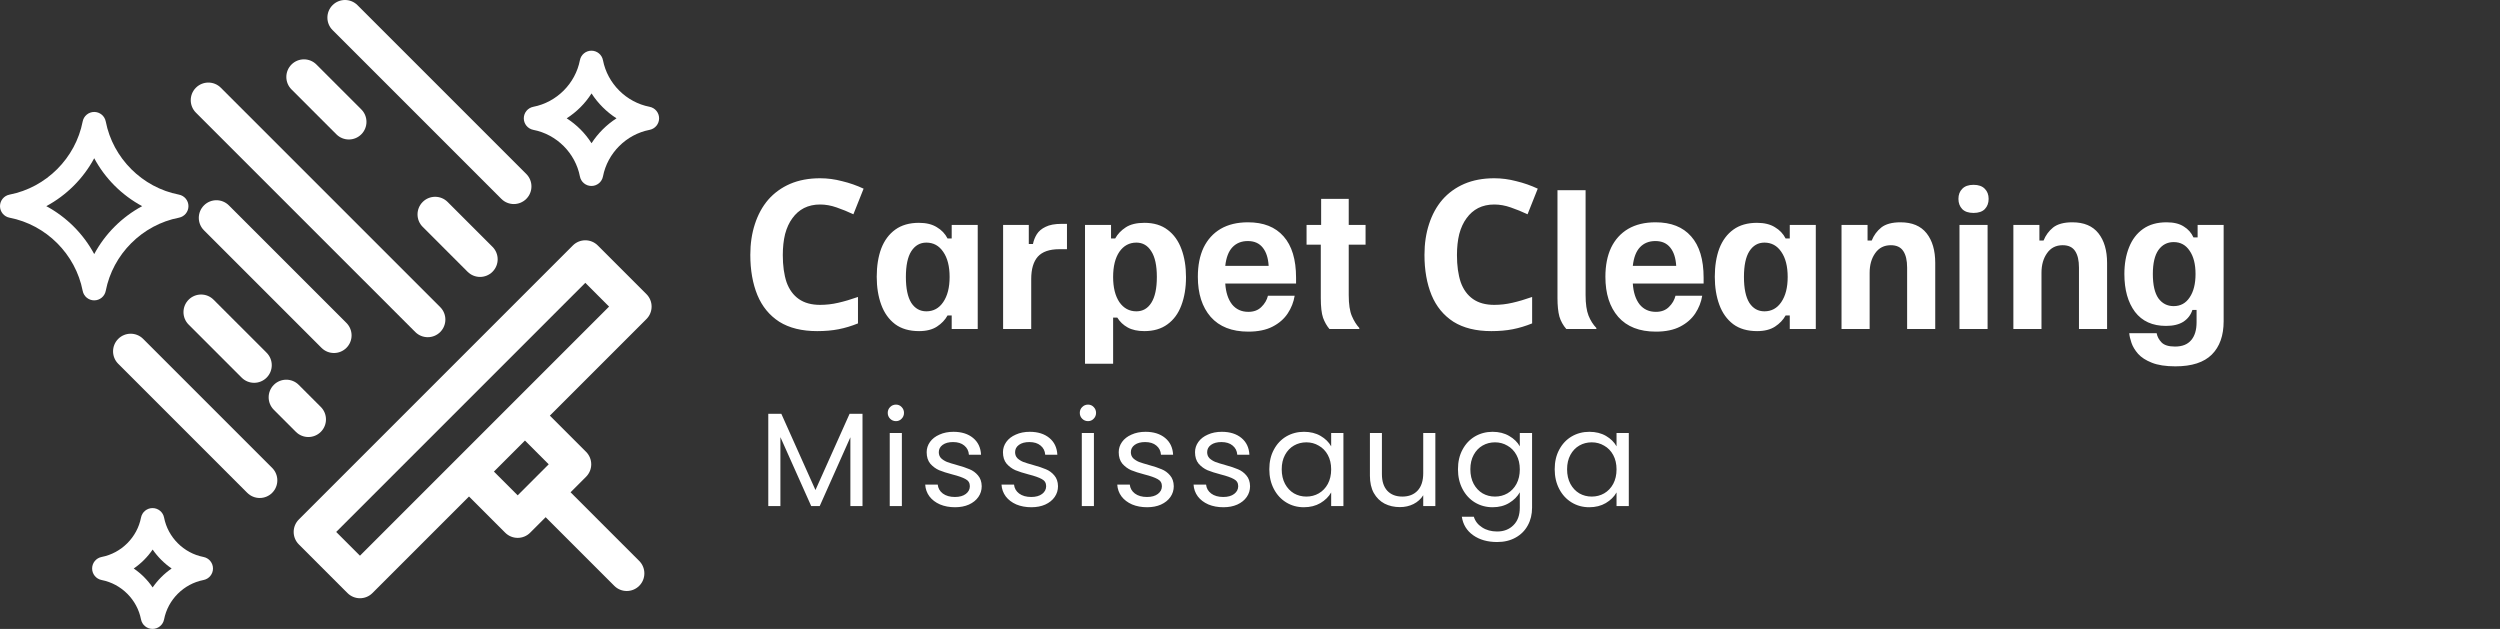 <svg xmlns="http://www.w3.org/2000/svg" width="2401" height="604" viewBox="0 0 2401 604" fill="none"><rect x="0" y="0" width="2401" height="604" fill="#333333" stroke="none"/><path d="M101.557 279.335C108.371 244.123 136.623 215.885 171.861 209.067C177.167 208.042 180.996 203.396 180.996 197.991C180.996 192.585 177.164 187.943 171.857 186.917C136.619 180.1 108.367 151.862 101.553 116.65C100.527 111.343 95.881 107.515 90.48 107.515C85.078 107.515 80.432 111.347 79.406 116.65C72.589 151.866 44.351 180.103 9.139 186.917C3.836 187.943 0 192.589 0 197.991C0 203.392 3.832 208.038 9.135 209.067C44.351 215.881 72.589 244.119 79.406 279.335C80.432 284.642 85.078 288.47 90.48 288.47C95.885 288.474 100.527 284.642 101.557 279.335ZM44.457 197.994C63.917 187.542 80.031 171.428 90.483 151.968C100.94 171.432 117.06 187.542 136.532 197.994C117.057 208.451 100.94 224.56 90.483 244.024C80.031 224.56 63.917 208.447 44.457 197.994Z" fill="white"></path><path d="M623.865 102.569C601.423 98.226 583.43 80.244 579.09 57.82C578.065 52.514 573.419 48.685 568.017 48.685C562.616 48.685 557.97 52.517 556.944 57.82C552.604 80.244 534.619 98.23 512.195 102.569C506.892 103.595 503.06 108.241 503.06 113.643C503.06 119.048 506.892 123.69 512.195 124.716C534.622 129.055 552.604 147.041 556.944 169.465C557.97 174.771 562.616 178.6 568.017 178.6C573.419 178.6 578.065 174.768 579.09 169.465C583.43 147.041 601.423 129.059 623.865 124.716C629.168 123.69 633 119.044 633 113.643C633 108.237 629.168 103.595 623.865 102.569ZM568.112 137.552C561.988 127.942 553.853 119.789 544.254 113.643C553.849 107.496 561.988 99.343 568.112 89.733C574.306 99.296 582.503 107.475 592.083 113.643C582.503 119.811 574.302 127.989 568.112 137.552Z" fill="white"></path><path d="M195.416 534.913C176.448 531.241 161.244 516.047 157.579 497.098C156.554 491.791 151.908 487.963 146.503 487.963C141.101 487.963 136.455 491.795 135.429 497.098C131.761 516.047 116.564 531.245 97.611 534.913C92.308 535.938 88.476 540.584 88.476 545.986C88.476 551.391 92.308 556.033 97.615 557.059C116.564 560.723 131.761 575.921 135.429 594.874C136.455 600.18 141.101 604.009 146.503 604.009C151.908 604.009 156.55 600.177 157.579 594.874C161.244 575.924 176.452 560.727 195.416 557.059C200.723 556.033 204.555 551.387 204.555 545.986C204.551 540.584 200.719 535.938 195.416 534.913ZM146.598 564.176C141.725 557.037 135.572 550.873 128.448 545.986C135.572 541.095 141.722 534.931 146.598 527.792C151.521 534.898 157.715 541.081 164.839 545.986C157.715 550.891 151.521 557.07 146.598 564.176Z" fill="white"></path><path d="M574.105 235.736C567.499 229.13 556.783 229.13 550.177 235.736L287.001 498.916C280.392 505.525 280.392 516.237 287.001 522.847L333.747 569.592C337.05 572.895 341.382 574.545 345.71 574.545C350.043 574.545 354.371 572.891 357.674 569.592L450.431 476.835L485.213 511.616C488.516 514.919 492.848 516.569 497.177 516.569C501.505 516.569 505.837 514.916 509.14 511.616L524.042 496.715L589.967 562.639C593.269 565.942 597.602 567.596 601.93 567.596C606.259 567.596 610.591 565.942 613.894 562.639C620.5 556.03 620.5 545.318 613.894 538.708L547.969 472.784L562.871 457.882C566.046 454.707 567.827 450.404 567.827 445.918C567.827 441.433 566.046 437.13 562.871 433.955L528.089 399.173L620.847 306.416C627.456 299.806 627.456 289.094 620.847 282.485L574.105 235.736ZM526.984 445.918L512.086 460.816L512.082 460.82L512.078 460.827L497.18 475.725L474.362 452.907L504.169 423.1L526.984 445.918ZM492.202 387.206L438.467 440.94L438.457 440.951L345.707 533.701L322.889 510.883L562.138 271.634L584.955 294.452L492.202 387.206Z" fill="white"></path><path d="M137.473 325.46C130.867 318.854 120.152 318.854 113.546 325.46C106.936 332.07 106.936 342.781 113.546 349.391L237.464 473.309C240.767 476.612 245.096 478.266 249.428 478.266C253.756 478.266 258.088 476.612 261.391 473.309C268.001 466.7 268.001 455.988 261.391 449.378L137.473 325.46Z" fill="white"></path><path d="M181.175 311.752L232.117 362.694C235.42 365.997 239.749 367.651 244.081 367.651C248.409 367.651 252.742 365.997 256.045 362.694C262.654 356.085 262.654 345.373 256.045 338.763L205.102 287.821C198.496 281.215 187.781 281.215 181.175 287.821C174.569 294.43 174.569 305.142 181.175 311.752Z" fill="white"></path><path d="M286.903 369.621C280.297 363.015 269.581 363.012 262.975 369.618C256.369 376.224 256.366 386.939 262.975 393.545L284.184 414.757C287.487 418.06 291.819 419.713 296.147 419.713C300.476 419.713 304.808 418.06 308.111 414.761C314.717 408.155 314.721 397.439 308.111 390.833L286.903 369.621Z" fill="white"></path><path d="M332.703 334.077C339.312 327.467 339.312 316.755 332.703 310.146L219.814 197.257C213.208 190.651 202.493 190.651 195.887 197.257C189.277 203.867 189.277 214.579 195.887 221.188L308.775 334.077C312.078 337.38 316.411 339.03 320.739 339.03C325.068 339.03 329.396 337.38 332.703 334.077Z" fill="white"></path><path d="M398.85 318.883C402.153 322.186 406.481 323.84 410.814 323.84C415.142 323.84 419.474 322.186 422.777 318.883C429.387 312.274 429.387 301.562 422.777 294.952L212.077 84.251C205.471 77.645 194.759 77.645 188.149 84.251C181.539 90.861 181.539 101.573 188.149 108.183L398.85 318.883Z" fill="white"></path><path d="M323.075 129.003C326.378 132.306 330.71 133.959 335.038 133.959C339.367 133.959 343.699 132.306 347.002 129.003C353.612 122.393 353.612 111.682 347.002 105.072L303.885 61.955C297.279 55.349 286.563 55.349 279.957 61.955C273.348 68.564 273.348 79.276 279.957 85.886L323.075 129.003Z" fill="white"></path><path d="M405.957 193.952C399.348 200.561 399.348 211.273 405.957 217.883L449.075 261C452.378 264.303 456.71 265.957 461.038 265.957C465.367 265.957 469.699 264.303 473.002 261C479.612 254.391 479.612 243.679 473.002 237.069L429.885 193.952C423.279 187.349 412.563 187.349 405.957 193.952Z" fill="white"></path><path d="M481.516 191.009C484.818 194.312 489.151 195.965 493.479 195.965C497.808 195.965 502.14 194.312 505.443 191.009C512.053 184.399 512.053 173.687 505.443 167.078L343.32 4.954C336.714 -1.651 325.998 -1.651 319.392 4.954C312.783 11.564 312.783 22.276 319.392 28.886L481.516 191.009Z" fill="white"></path><path d="M787.6 196.4C781.867 196.4 776.733 197.533 772.2 199.8C767.8 202.067 764.067 205.333 761 209.6C757.933 213.733 755.6 218.8 754 224.8C752.533 230.8 751.8 237.533 751.8 245C751.8 255.133 753 263.8 755.4 271C757.933 278.067 761.867 283.467 767.2 287.2C772.533 290.933 779.333 292.8 787.6 292.8C793.467 292.8 799.267 292.133 805 290.8C810.867 289.467 817.2 287.6 824 285.2V310.6C817.733 313.133 811.533 315 805.4 316.2C799.267 317.4 792.4 318 784.8 318C770.133 318 758 315 748.4 309C738.933 302.867 731.933 294.333 727.4 283.4C722.867 272.333 720.6 259.467 720.6 244.8C720.6 234 722.067 224.133 725 215.2C727.933 206.133 732.2 198.333 737.8 191.8C743.533 185.267 750.533 180.2 758.8 176.6C767.2 173 776.8 171.2 787.6 171.2C794.667 171.2 801.733 172.133 808.8 174C816 175.733 822.867 178.133 829.4 181.2L819.6 205.8C814.267 203.267 808.867 201.067 803.4 199.2C798.067 197.333 792.8 196.4 787.6 196.4ZM882.677 318C873.344 318 865.677 315.778 859.677 311.333C853.677 306.778 849.233 300.556 846.344 292.667C843.455 284.778 842.01 275.833 842.01 265.833C842.01 255.5 843.455 246.444 846.344 238.667C849.344 230.889 853.844 224.833 859.844 220.5C865.844 216.167 873.399 214 882.51 214C889.51 214 895.233 215.389 899.677 218.167C904.233 220.833 907.677 224.444 910.01 229H914.01V216H939.01V316H914.01V303H910.01C907.677 307.222 904.288 310.778 899.844 313.667C895.399 316.556 889.677 318 882.677 318ZM889.677 299C896.455 299 901.844 296.056 905.844 290.167C909.955 284.167 912.01 276.111 912.01 266C912.01 255.778 909.955 247.722 905.844 241.833C901.844 235.944 896.455 233 889.677 233C883.566 233 878.733 235.778 875.177 241.333C871.733 246.778 870.01 255 870.01 266C870.01 277 871.733 285.278 875.177 290.833C878.733 296.278 883.566 299 889.677 299ZM963.383 316V216H988.049V234.333H992.049C992.716 231 993.938 227.889 995.716 225C997.605 222 1000.44 219.611 1004.22 217.833C1007.99 215.944 1013.05 215 1019.38 215H1024.72V239.333H1017.38C1007.94 239.333 1001.05 241.722 996.716 246.5C992.494 251.278 990.383 258.444 990.383 268V316H963.383ZM1042.04 349.333V216H1067.04V229H1071.04C1073.37 224.778 1076.76 221.222 1081.2 218.333C1085.65 215.444 1091.59 214 1099.04 214C1108.15 214 1115.65 216.278 1121.54 220.833C1127.43 225.278 1131.81 231.444 1134.7 239.333C1137.59 247.111 1139.04 256.056 1139.04 266.167C1139.04 276.389 1137.54 285.444 1134.54 293.333C1131.65 301.111 1127.2 307.167 1121.2 311.5C1115.31 315.833 1107.93 318 1099.04 318C1092.59 318 1087.26 316.833 1083.04 314.5C1078.81 312.167 1075.48 309 1073.04 305H1069.04V349.333H1042.04ZM1091.37 299C1097.48 299 1102.26 296.278 1105.7 290.833C1109.26 285.278 1111.04 277 1111.04 266C1111.04 255 1109.26 246.778 1105.7 241.333C1102.26 235.778 1097.48 233 1091.37 233C1084.59 233 1079.15 235.944 1075.04 241.833C1071.04 247.722 1069.04 255.778 1069.04 266C1069.04 276.111 1071.04 284.167 1075.04 290.167C1079.15 296.056 1084.59 299 1091.37 299ZM1198.91 318.5C1183.13 318.5 1171.08 313.778 1162.74 304.333C1154.52 294.889 1150.41 282.056 1150.41 265.833C1150.41 254.944 1152.24 245.611 1155.91 237.833C1159.69 230.056 1165.13 224.056 1172.24 219.833C1179.46 215.611 1188.24 213.5 1198.58 213.5C1213.46 213.5 1224.85 218 1232.74 227C1240.74 236 1244.74 249.222 1244.74 266.667V272.333H1176.74C1177.3 280.778 1179.46 287.444 1183.24 292.333C1187.13 297.111 1192.35 299.5 1198.91 299.5C1204.13 299.5 1208.3 297.944 1211.41 294.833C1214.63 291.722 1216.74 288.111 1217.74 284H1243.41C1242.41 290.111 1240.19 295.778 1236.74 301C1233.3 306.222 1228.46 310.444 1222.24 313.667C1216.02 316.889 1208.24 318.5 1198.91 318.5ZM1176.74 255.333H1218.41C1217.96 247.778 1216.08 241.944 1212.74 237.833C1209.41 233.611 1204.63 231.5 1198.41 231.5C1192.3 231.5 1187.35 233.5 1183.58 237.5C1179.91 241.389 1177.63 247.333 1176.74 255.333ZM1276.82 316C1274.26 313 1272.21 309.389 1270.65 305.167C1269.21 300.944 1268.49 294.611 1268.49 286.167V235H1254.82V216H1268.82V191H1295.32V216H1311.49V235H1295.32V283.333C1295.32 292.111 1296.32 298.833 1298.32 303.5C1300.32 308.167 1302.71 312 1305.49 315V316H1276.82ZM1435.06 196.4C1429.33 196.4 1424.19 197.533 1419.66 199.8C1415.26 202.067 1411.53 205.333 1408.46 209.6C1405.39 213.733 1403.06 218.8 1401.46 224.8C1399.99 230.8 1399.26 237.533 1399.26 245C1399.26 255.133 1400.46 263.8 1402.86 271C1405.39 278.067 1409.33 283.467 1414.66 287.2C1419.99 290.933 1426.79 292.8 1435.06 292.8C1440.93 292.8 1446.73 292.133 1452.46 290.8C1458.33 289.467 1464.66 287.6 1471.46 285.2V310.6C1465.19 313.133 1458.99 315 1452.86 316.2C1446.73 317.4 1439.86 318 1432.26 318C1417.59 318 1405.46 315 1395.86 309C1386.39 302.867 1379.39 294.333 1374.86 283.4C1370.33 272.333 1368.06 259.467 1368.06 244.8C1368.06 234 1369.53 224.133 1372.46 215.2C1375.39 206.133 1379.66 198.333 1385.26 191.8C1390.99 185.267 1397.99 180.2 1406.26 176.6C1414.66 173 1424.26 171.2 1435.06 171.2C1442.13 171.2 1449.19 172.133 1456.26 174C1463.46 175.733 1470.33 178.133 1476.86 181.2L1467.06 205.8C1461.73 203.267 1456.33 201.067 1450.86 199.2C1445.53 197.333 1440.26 196.4 1435.06 196.4ZM1504.3 316C1501.19 312.444 1498.97 308.444 1497.64 304C1496.42 299.444 1495.8 293.5 1495.8 286.167V182.667H1522.8V283.333C1522.8 291.778 1523.75 298.389 1525.64 303.167C1527.53 307.833 1530.03 311.778 1533.14 315V316H1504.3ZM1590.32 318.5C1574.54 318.5 1562.48 313.778 1554.15 304.333C1545.93 294.889 1541.82 282.056 1541.82 265.833C1541.82 254.944 1543.65 245.611 1547.32 237.833C1551.09 230.056 1556.54 224.056 1563.65 219.833C1570.87 215.611 1579.65 213.5 1589.98 213.5C1604.87 213.5 1616.26 218 1624.15 227C1632.15 236 1636.15 249.222 1636.15 266.667V272.333H1568.15C1568.7 280.778 1570.87 287.444 1574.65 292.333C1578.54 297.111 1583.76 299.5 1590.32 299.5C1595.54 299.5 1599.7 297.944 1602.82 294.833C1606.04 291.722 1608.15 288.111 1609.15 284H1634.82C1633.82 290.111 1631.59 295.778 1628.15 301C1624.7 306.222 1619.87 310.444 1613.65 313.667C1607.43 316.889 1599.65 318.5 1590.32 318.5ZM1568.15 255.333H1609.82C1609.37 247.778 1607.48 241.944 1604.15 237.833C1600.82 233.611 1596.04 231.5 1589.82 231.5C1583.7 231.5 1578.76 233.5 1574.98 237.5C1571.32 241.389 1569.04 247.333 1568.15 255.333ZM1687.56 318C1678.23 318 1670.56 315.778 1664.56 311.333C1658.56 306.778 1654.12 300.556 1651.23 292.667C1648.34 284.778 1646.89 275.833 1646.89 265.833C1646.89 255.5 1648.34 246.444 1651.23 238.667C1654.23 230.889 1658.73 224.833 1664.73 220.5C1670.73 216.167 1678.28 214 1687.39 214C1694.39 214 1700.12 215.389 1704.56 218.167C1709.12 220.833 1712.56 224.444 1714.89 229H1718.89V216H1743.89V316H1718.89V303H1714.89C1712.56 307.222 1709.17 310.778 1704.73 313.667C1700.28 316.556 1694.56 318 1687.56 318ZM1694.56 299C1701.34 299 1706.73 296.056 1710.73 290.167C1714.84 284.167 1716.89 276.111 1716.89 266C1716.89 255.778 1714.84 247.722 1710.73 241.833C1706.73 235.944 1701.34 233 1694.56 233C1688.45 233 1683.62 235.778 1680.06 241.333C1676.62 246.778 1674.89 255 1674.89 266C1674.89 277 1676.62 285.278 1680.06 290.833C1683.62 296.278 1688.45 299 1694.56 299ZM1768.6 316V216H1793.6V231H1797.6C1799.6 226 1802.65 221.833 1806.77 218.5C1810.99 215.167 1817.15 213.5 1825.27 213.5C1836.38 213.5 1844.71 217 1850.27 224C1855.82 231 1858.6 240.5 1858.6 252.5V316H1831.6V257C1831.6 250.111 1830.38 244.833 1827.93 241.167C1825.49 237.389 1821.49 235.5 1815.93 235.5C1809.49 235.5 1804.49 238.056 1800.93 243.167C1797.38 248.167 1795.6 254.444 1795.6 262V316H1768.6ZM1881.88 316V216H1908.88V316H1881.88ZM1895.38 204.5C1890.6 204.5 1886.99 203.278 1884.55 200.833C1882.1 198.278 1880.88 195 1880.88 191C1880.88 187 1882.1 183.778 1884.55 181.333C1886.99 178.778 1890.6 177.5 1895.38 177.5C1900.16 177.5 1903.77 178.778 1906.21 181.333C1908.66 183.778 1909.88 187 1909.88 191C1909.88 195 1908.66 198.278 1906.21 200.833C1903.77 203.278 1900.16 204.5 1895.38 204.5ZM1933.64 316V216H1958.64V231H1962.64C1964.64 226 1967.69 221.833 1971.8 218.5C1976.03 215.167 1982.19 213.5 1990.3 213.5C2001.42 213.5 2009.75 217 2015.3 224C2020.86 231 2023.64 240.5 2023.64 252.5V316H1996.64V257C1996.64 250.111 1995.42 244.833 1992.97 241.167C1990.53 237.389 1986.53 235.5 1980.97 235.5C1974.53 235.5 1969.53 238.056 1965.97 243.167C1962.42 248.167 1960.64 254.444 1960.64 262V316H1933.64ZM2089.25 351.833C2079.92 351.833 2072.36 350.667 2066.59 348.333C2060.92 346.111 2056.53 343.278 2053.42 339.833C2050.42 336.389 2048.31 332.889 2047.09 329.333C2045.86 325.778 2045.14 322.667 2044.92 320H2071.25C2071.81 323.222 2073.36 326.167 2075.92 328.833C2078.47 331.5 2082.81 332.833 2088.92 332.833C2095.81 332.833 2100.97 330.778 2104.42 326.667C2107.86 322.667 2109.59 316.944 2109.59 309.5V297.667H2105.59C2104.03 302.444 2101.14 306.222 2096.92 309C2092.7 311.667 2087.14 313 2080.25 313C2067.25 313 2057.31 308.5 2050.42 299.5C2043.64 290.389 2040.25 278.278 2040.25 263.167C2040.25 253.5 2041.75 244.944 2044.75 237.5C2047.75 229.944 2052.25 224.056 2058.25 219.833C2064.25 215.611 2071.75 213.5 2080.75 213.5C2087.64 213.5 2093.14 214.833 2097.25 217.5C2101.47 220.056 2104.59 223.556 2106.59 228H2110.59V216H2135.59V308.5C2135.59 322.278 2131.81 332.944 2124.25 340.5C2116.7 348.056 2105.03 351.833 2089.25 351.833ZM2087.59 294C2094.14 294 2099.25 291.222 2102.92 285.667C2106.7 280.111 2108.59 272.611 2108.59 263.167C2108.59 253.722 2106.7 246.278 2102.92 240.833C2099.25 235.278 2094.14 232.5 2087.59 232.5C2081.47 232.5 2076.59 235.056 2072.92 240.167C2069.36 245.278 2067.59 252.944 2067.59 263.167C2067.59 273.611 2069.36 281.389 2072.92 286.5C2076.59 291.5 2081.47 294 2087.59 294Z" fill="white"></path><path d="M828.352 397.424V486H816.704V419.952L787.264 486H779.072L749.504 419.824V486H737.856V397.424H750.4L783.168 470.64L815.936 397.424H828.352ZM860.522 404.464C858.303 404.464 856.426 403.696 854.89 402.16C853.354 400.624 852.586 398.747 852.586 396.528C852.586 394.309 853.354 392.432 854.89 390.896C856.426 389.36 858.303 388.592 860.522 388.592C862.655 388.592 864.447 389.36 865.898 390.896C867.434 392.432 868.202 394.309 868.202 396.528C868.202 398.747 867.434 400.624 865.898 402.16C864.447 403.696 862.655 404.464 860.522 404.464ZM866.154 415.856V486H854.506V415.856H866.154ZM917.238 487.152C911.862 487.152 907.041 486.256 902.774 484.464C898.507 482.587 895.137 480.027 892.662 476.784C890.187 473.456 888.822 469.659 888.566 465.392H900.598C900.939 468.891 902.561 471.749 905.462 473.968C908.449 476.187 912.331 477.296 917.11 477.296C921.547 477.296 925.046 476.315 927.606 474.352C930.166 472.389 931.446 469.915 931.446 466.928C931.446 463.856 930.081 461.595 927.35 460.144C924.619 458.608 920.395 457.115 914.678 455.664C909.473 454.299 905.206 452.933 901.878 451.568C898.635 450.117 895.819 448.027 893.43 445.296C891.126 442.48 889.974 438.811 889.974 434.288C889.974 430.704 891.041 427.419 893.174 424.432C895.307 421.445 898.337 419.099 902.262 417.392C906.187 415.6 910.667 414.704 915.702 414.704C923.467 414.704 929.739 416.667 934.518 420.592C939.297 424.517 941.857 429.893 942.198 436.72H930.55C930.294 433.051 928.801 430.107 926.07 427.888C923.425 425.669 919.841 424.56 915.318 424.56C911.137 424.56 907.809 425.456 905.334 427.248C902.859 429.04 901.622 431.387 901.622 434.288C901.622 436.592 902.347 438.512 903.798 440.048C905.334 441.499 907.211 442.693 909.43 443.632C911.734 444.485 914.891 445.467 918.902 446.576C923.937 447.941 928.033 449.307 931.19 450.672C934.347 451.952 937.035 453.915 939.254 456.56C941.558 459.205 942.753 462.661 942.838 466.928C942.838 470.768 941.771 474.224 939.638 477.296C937.505 480.368 934.475 482.8 930.55 484.592C926.71 486.299 922.273 487.152 917.238 487.152ZM990.513 487.152C985.137 487.152 980.316 486.256 976.049 484.464C971.782 482.587 968.412 480.027 965.937 476.784C963.462 473.456 962.097 469.659 961.841 465.392H973.873C974.214 468.891 975.836 471.749 978.737 473.968C981.724 476.187 985.606 477.296 990.385 477.296C994.822 477.296 998.321 476.315 1000.88 474.352C1003.44 472.389 1004.72 469.915 1004.72 466.928C1004.72 463.856 1003.36 461.595 1000.62 460.144C997.894 458.608 993.67 457.115 987.953 455.664C982.748 454.299 978.481 452.933 975.153 451.568C971.91 450.117 969.094 448.027 966.705 445.296C964.401 442.48 963.249 438.811 963.249 434.288C963.249 430.704 964.316 427.419 966.449 424.432C968.582 421.445 971.612 419.099 975.537 417.392C979.462 415.6 983.942 414.704 988.977 414.704C996.742 414.704 1003.01 416.667 1007.79 420.592C1012.57 424.517 1015.13 429.893 1015.47 436.72H1003.83C1003.57 433.051 1002.08 430.107 999.345 427.888C996.7 425.669 993.116 424.56 988.593 424.56C984.412 424.56 981.084 425.456 978.609 427.248C976.134 429.04 974.897 431.387 974.897 434.288C974.897 436.592 975.622 438.512 977.073 440.048C978.609 441.499 980.486 442.693 982.705 443.632C985.009 444.485 988.166 445.467 992.177 446.576C997.212 447.941 1001.31 449.307 1004.47 450.672C1007.62 451.952 1010.31 453.915 1012.53 456.56C1014.83 459.205 1016.03 462.661 1016.11 466.928C1016.11 470.768 1015.05 474.224 1012.91 477.296C1010.78 480.368 1007.75 482.8 1003.83 484.592C999.985 486.299 995.548 487.152 990.513 487.152ZM1044.97 404.464C1042.75 404.464 1040.88 403.696 1039.34 402.16C1037.8 400.624 1037.04 398.747 1037.04 396.528C1037.04 394.309 1037.8 392.432 1039.34 390.896C1040.88 389.36 1042.75 388.592 1044.97 388.592C1047.11 388.592 1048.9 389.36 1050.35 390.896C1051.88 392.432 1052.65 394.309 1052.65 396.528C1052.65 398.747 1051.88 400.624 1050.35 402.16C1048.9 403.696 1047.11 404.464 1044.97 404.464ZM1050.6 415.856V486H1038.96V415.856H1050.6ZM1101.69 487.152C1096.31 487.152 1091.49 486.256 1087.22 484.464C1082.96 482.587 1079.59 480.027 1077.11 476.784C1074.64 473.456 1073.27 469.659 1073.02 465.392H1085.05C1085.39 468.891 1087.01 471.749 1089.91 473.968C1092.9 476.187 1096.78 477.296 1101.56 477.296C1106 477.296 1109.5 476.315 1112.06 474.352C1114.62 472.389 1115.9 469.915 1115.9 466.928C1115.9 463.856 1114.53 461.595 1111.8 460.144C1109.07 458.608 1104.85 457.115 1099.13 455.664C1093.92 454.299 1089.66 452.933 1086.33 451.568C1083.09 450.117 1080.27 448.027 1077.88 445.296C1075.58 442.48 1074.42 438.811 1074.42 434.288C1074.42 430.704 1075.49 427.419 1077.62 424.432C1079.76 421.445 1082.79 419.099 1086.71 417.392C1090.64 415.6 1095.12 414.704 1100.15 414.704C1107.92 414.704 1114.19 416.667 1118.97 420.592C1123.75 424.517 1126.31 429.893 1126.65 436.72H1115C1114.74 433.051 1113.25 430.107 1110.52 427.888C1107.87 425.669 1104.29 424.56 1099.77 424.56C1095.59 424.56 1092.26 425.456 1089.78 427.248C1087.31 429.04 1086.07 431.387 1086.07 434.288C1086.07 436.592 1086.8 438.512 1088.25 440.048C1089.78 441.499 1091.66 442.693 1093.88 443.632C1096.18 444.485 1099.34 445.467 1103.35 446.576C1108.39 447.941 1112.48 449.307 1115.64 450.672C1118.8 451.952 1121.49 453.915 1123.7 456.56C1126.01 459.205 1127.2 462.661 1127.29 466.928C1127.29 470.768 1126.22 474.224 1124.09 477.296C1121.95 480.368 1118.93 482.8 1115 484.592C1111.16 486.299 1106.72 487.152 1101.69 487.152ZM1174.96 487.152C1169.59 487.152 1164.77 486.256 1160.5 484.464C1156.23 482.587 1152.86 480.027 1150.39 476.784C1147.91 473.456 1146.55 469.659 1146.29 465.392H1158.32C1158.66 468.891 1160.29 471.749 1163.19 473.968C1166.17 476.187 1170.06 477.296 1174.83 477.296C1179.27 477.296 1182.77 476.315 1185.33 474.352C1187.89 472.389 1189.17 469.915 1189.17 466.928C1189.17 463.856 1187.81 461.595 1185.07 460.144C1182.34 458.608 1178.12 457.115 1172.4 455.664C1167.2 454.299 1162.93 452.933 1159.6 451.568C1156.36 450.117 1153.54 448.027 1151.15 445.296C1148.85 442.48 1147.7 438.811 1147.7 434.288C1147.7 430.704 1148.77 427.419 1150.9 424.432C1153.03 421.445 1156.06 419.099 1159.99 417.392C1163.91 415.6 1168.39 414.704 1173.43 414.704C1181.19 414.704 1187.46 416.667 1192.24 420.592C1197.02 424.517 1199.58 429.893 1199.92 436.72H1188.27C1188.02 433.051 1186.53 430.107 1183.79 427.888C1181.15 425.669 1177.57 424.56 1173.04 424.56C1168.86 424.56 1165.53 425.456 1163.06 427.248C1160.58 429.04 1159.35 431.387 1159.35 434.288C1159.35 436.592 1160.07 438.512 1161.52 440.048C1163.06 441.499 1164.94 442.693 1167.15 443.632C1169.46 444.485 1172.62 445.467 1176.63 446.576C1181.66 447.941 1185.76 449.307 1188.91 450.672C1192.07 451.952 1194.76 453.915 1196.98 456.56C1199.28 459.205 1200.48 462.661 1200.56 466.928C1200.56 470.768 1199.5 474.224 1197.36 477.296C1195.23 480.368 1192.2 482.8 1188.27 484.592C1184.43 486.299 1180 487.152 1174.96 487.152ZM1219.05 450.672C1219.05 443.504 1220.5 437.232 1223.41 431.856C1226.31 426.395 1230.28 422.171 1235.31 419.184C1240.43 416.197 1246.1 414.704 1252.33 414.704C1258.48 414.704 1263.81 416.027 1268.33 418.672C1272.86 421.317 1276.23 424.645 1278.45 428.656V415.856H1290.22V486H1278.45V472.944C1276.14 477.04 1272.69 480.453 1268.08 483.184C1263.56 485.829 1258.26 487.152 1252.21 487.152C1245.98 487.152 1240.34 485.616 1235.31 482.544C1230.28 479.472 1226.31 475.163 1223.41 469.616C1220.5 464.069 1219.05 457.755 1219.05 450.672ZM1278.45 450.8C1278.45 445.509 1277.38 440.901 1275.25 436.976C1273.11 433.051 1270.21 430.064 1266.54 428.016C1262.96 425.883 1258.99 424.816 1254.64 424.816C1250.29 424.816 1246.32 425.84 1242.73 427.888C1239.15 429.936 1236.29 432.923 1234.16 436.848C1232.02 440.773 1230.96 445.381 1230.96 450.672C1230.96 456.048 1232.02 460.741 1234.16 464.752C1236.29 468.677 1239.15 471.707 1242.73 473.84C1246.32 475.888 1250.29 476.912 1254.64 476.912C1258.99 476.912 1262.96 475.888 1266.54 473.84C1270.21 471.707 1273.11 468.677 1275.25 464.752C1277.38 460.741 1278.45 456.091 1278.45 450.8ZM1378.51 415.856V486H1366.87V475.632C1364.65 479.216 1361.53 482.032 1357.52 484.08C1353.6 486.043 1349.24 487.024 1344.47 487.024C1339 487.024 1334.1 485.915 1329.75 483.696C1325.39 481.392 1321.94 477.979 1319.38 473.456C1316.9 468.933 1315.67 463.429 1315.67 456.944V415.856H1327.19V455.408C1327.19 462.32 1328.94 467.653 1332.43 471.408C1335.93 475.077 1340.71 476.912 1346.77 476.912C1353 476.912 1357.91 474.992 1361.49 471.152C1365.07 467.312 1366.87 461.723 1366.87 454.384V415.856H1378.51ZM1433.51 414.704C1439.57 414.704 1444.86 416.027 1449.38 418.672C1453.99 421.317 1457.4 424.645 1459.62 428.656V415.856H1471.4V487.536C1471.4 493.936 1470.03 499.611 1467.3 504.56C1464.57 509.595 1460.64 513.52 1455.52 516.336C1450.49 519.152 1444.6 520.56 1437.86 520.56C1428.64 520.56 1420.96 518.384 1414.82 514.032C1408.68 509.68 1405.05 503.749 1403.94 496.24H1415.46C1416.74 500.507 1419.39 503.92 1423.4 506.48C1427.41 509.125 1432.23 510.448 1437.86 510.448C1444.26 510.448 1449.47 508.443 1453.48 504.432C1457.57 500.421 1459.62 494.789 1459.62 487.536V472.816C1457.32 476.912 1453.9 480.325 1449.38 483.056C1444.86 485.787 1439.57 487.152 1433.51 487.152C1427.28 487.152 1421.6 485.616 1416.48 482.544C1411.45 479.472 1407.48 475.163 1404.58 469.616C1401.68 464.069 1400.23 457.755 1400.23 450.672C1400.23 443.504 1401.68 437.232 1404.58 431.856C1407.48 426.395 1411.45 422.171 1416.48 419.184C1421.6 416.197 1427.28 414.704 1433.51 414.704ZM1459.62 450.8C1459.62 445.509 1458.55 440.901 1456.42 436.976C1454.29 433.051 1451.39 430.064 1447.72 428.016C1444.13 425.883 1440.16 424.816 1435.81 424.816C1431.46 424.816 1427.49 425.84 1423.91 427.888C1420.32 429.936 1417.47 432.923 1415.33 436.848C1413.2 440.773 1412.13 445.381 1412.13 450.672C1412.13 456.048 1413.2 460.741 1415.33 464.752C1417.47 468.677 1420.32 471.707 1423.91 473.84C1427.49 475.888 1431.46 476.912 1435.81 476.912C1440.16 476.912 1444.13 475.888 1447.72 473.84C1451.39 471.707 1454.29 468.677 1456.42 464.752C1458.55 460.741 1459.62 456.091 1459.62 450.8ZM1493.13 450.672C1493.13 443.504 1494.58 437.232 1497.48 431.856C1500.38 426.395 1504.35 422.171 1509.39 419.184C1514.51 416.197 1520.18 414.704 1526.41 414.704C1532.55 414.704 1537.89 416.027 1542.41 418.672C1546.93 421.317 1550.3 424.645 1552.52 428.656V415.856H1564.3V486H1552.52V472.944C1550.22 477.04 1546.76 480.453 1542.15 483.184C1537.63 485.829 1532.34 487.152 1526.28 487.152C1520.05 487.152 1514.42 485.616 1509.39 482.544C1504.35 479.472 1500.38 475.163 1497.48 469.616C1494.58 464.069 1493.13 457.755 1493.13 450.672ZM1552.52 450.8C1552.52 445.509 1551.45 440.901 1549.32 436.976C1547.19 433.051 1544.29 430.064 1540.62 428.016C1537.03 425.883 1533.07 424.816 1528.71 424.816C1524.36 424.816 1520.39 425.84 1516.81 427.888C1513.23 429.936 1510.37 432.923 1508.23 436.848C1506.1 440.773 1505.03 445.381 1505.03 450.672C1505.03 456.048 1506.1 460.741 1508.23 464.752C1510.37 468.677 1513.23 471.707 1516.81 473.84C1520.39 475.888 1524.36 476.912 1528.71 476.912C1533.07 476.912 1537.03 475.888 1540.62 473.84C1544.29 471.707 1547.19 468.677 1549.32 464.752C1551.45 460.741 1552.52 456.091 1552.52 450.8Z" fill="white"></path></svg>